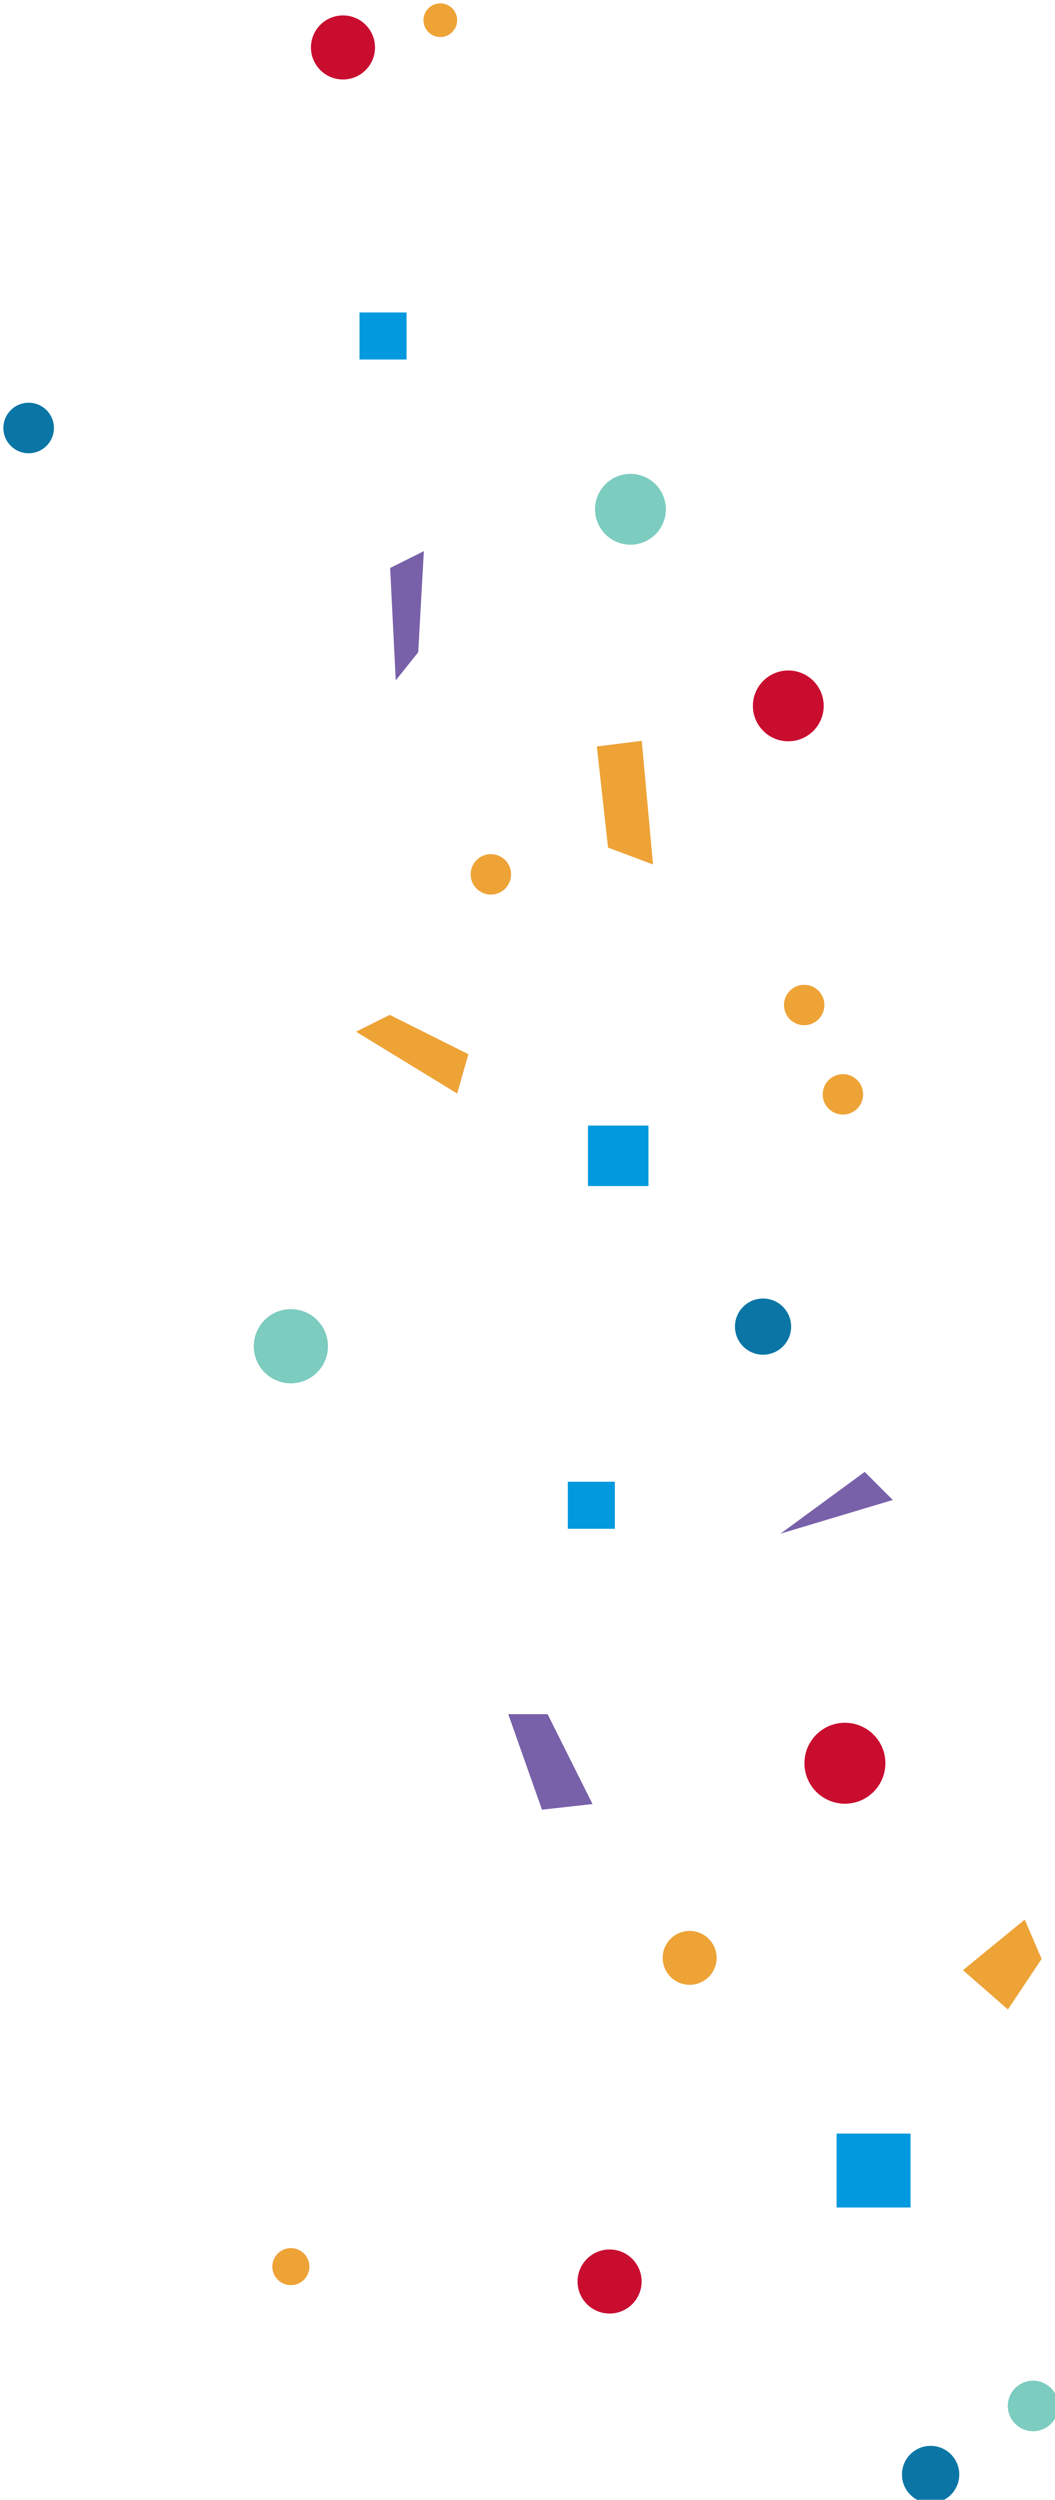 <?xml version="1.0" encoding="UTF-8"?>
<svg width="157px" height="372px" viewBox="0 0 157 372" version="1.1" xmlns="http://www.w3.org/2000/svg" xmlns:xlink="http://www.w3.org/1999/xlink">
    <title>Artboard</title>
    <g id="Artboard" stroke="none" stroke-width="1" fill="none" fill-rule="evenodd">
        <g id="Asset-2" transform="translate(79, 186.5) rotate(-90) translate(-79, -186.5)translate(-107, 108)" fill-rule="nonzero">
            <g id="Group" transform="translate(0, -0)">
                <ellipse id="Oval" fill="#7CCCBF" cx="14.468" cy="153.237" rx="3.762" ry="3.763"></ellipse>
                <ellipse id="Oval" fill="#C90D2F" cx="110.111" cy="125.236" rx="6.023" ry="6.023"></ellipse>
                <ellipse id="Oval" fill="#C90D2F" cx="32.987" cy="90.217" rx="4.767" ry="4.767"></ellipse>
                <ellipse id="Oval" fill="#C90D2F" cx="267.457" cy="116.811" rx="5.269" ry="5.27"></ellipse>
                <ellipse id="Oval" fill="#7CCCBF" cx="296.713" cy="93.32" rx="5.269" ry="5.27"></ellipse>
                <ellipse id="Oval" fill="#C90D2F" cx="365.438" cy="50.54" rx="4.767" ry="4.767"></ellipse>
                <ellipse id="Oval" fill="#7CCCBF" cx="172.165" cy="42.785" rx="5.52" ry="5.521"></ellipse>
                <ellipse id="Oval" fill="#0B76A6" cx="4.265" cy="137.989" rx="4.265" ry="4.265"></ellipse>
                <ellipse id="Oval" fill="#0B76A6" cx="175.085" cy="113.053" rx="4.181" ry="4.181"></ellipse>
                <ellipse id="Oval" fill="#0B76A6" cx="308.81" cy="3.763" rx="3.762" ry="3.763"></ellipse>
                <ellipse id="Oval" fill="#EEA337" cx="369.494" cy="65.025" rx="2.506" ry="2.507"></ellipse>
                <ellipse id="Oval" fill="#EEA337" cx="81.148" cy="102.132" rx="4.013" ry="4.014"></ellipse>
                <ellipse id="Oval" fill="#EEA337" cx="222.943" cy="119.176" rx="3.009" ry="3.009"></ellipse>
                <ellipse id="Oval" fill="#EEA337" cx="209.646" cy="124.938" rx="3.009" ry="3.009"></ellipse>
                <ellipse id="Oval" fill="#EEA337" cx="242.387" cy="72.55" rx="3.009" ry="3.009"></ellipse>
                <ellipse id="Oval" fill="#EEA337" cx="35.2" cy="42.785" rx="2.758" ry="2.758"></ellipse>
                <polygon id="Path" fill="#EEA337" points="79.317 142.798 73.466 149.491 80.991 154.509 86.846 151.997"></polygon>
                <polygon id="Path" fill="#EEA337" points="218.971 52.482 209.772 67.532 215.627 69.206 221.477 57.495"></polygon>
                <polygon id="Path" fill="#EEA337" points="261.418 88.317 246.364 89.986 243.857 96.679 262.255 95.005"></polygon>
                <polygon id="Path" fill="#7961AA" points="153.469 128.182 144.27 115.638 149.288 132.363"></polygon>
                <polygon id="Path" fill="#7961AA" points="117.416 75.135 103.198 80.154 104.036 87.679 117.416 80.991"></polygon>
                <polygon id="Path" fill="#7961AA" points="271.25 58.39 287.979 57.558 290.486 62.576 275.437 61.739"></polygon>
            </g>
            <rect id="Rectangle" fill="#0399DE" x="44" y="124" width="11" height="11"></rect>
            <rect id="Rectangle" fill="#0399DE" x="145" y="84" width="7" height="7"></rect>
            <rect id="Rectangle" fill="#0399DE" x="196" y="87" width="9" height="9"></rect>
            <rect id="Rectangle" fill="#0399DE" x="319" y="53" width="7" height="7"></rect>
        </g>
    </g>
</svg>
